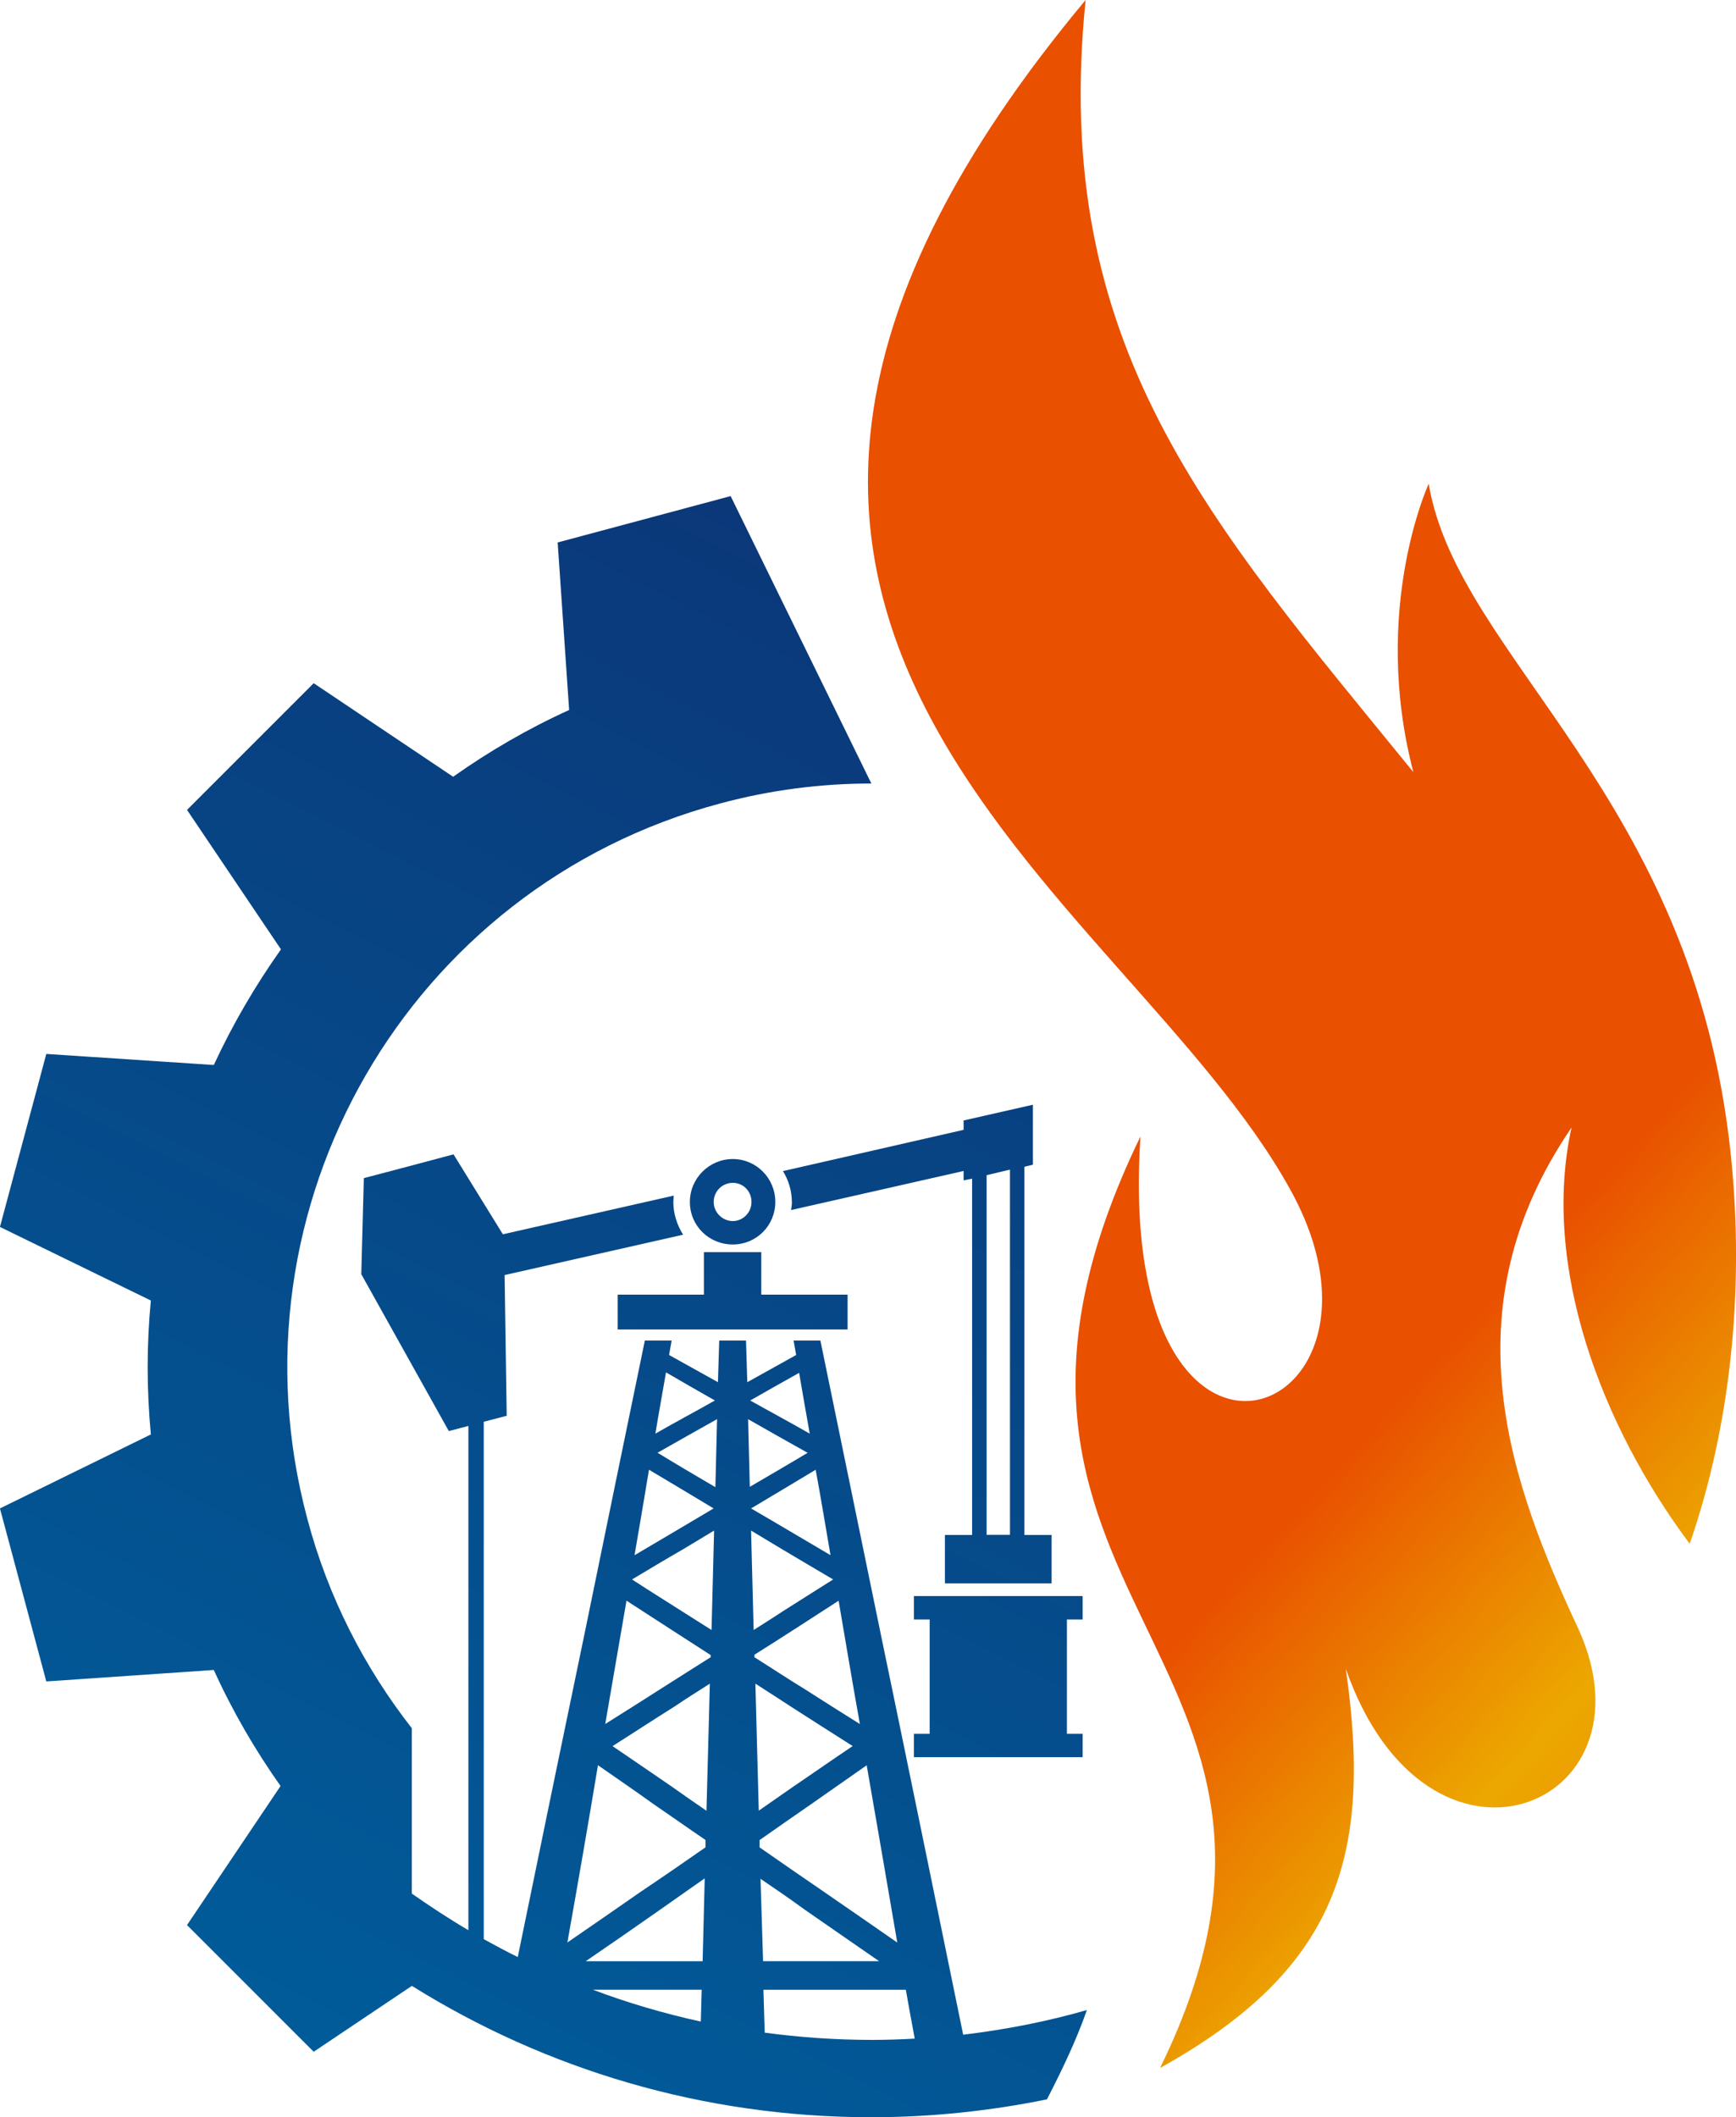 <?xml version="1.0" encoding="UTF-8"?> <svg xmlns="http://www.w3.org/2000/svg" xmlns:xlink="http://www.w3.org/1999/xlink" id="Layer_2" data-name="Layer 2" width="298.07" height="363.46" viewBox="0 0 298.07 363.46"><defs><style> .cls-1 { fill: url(#linear-gradient); } .cls-2 { fill: url(#linear-gradient-3); } .cls-3 { fill: url(#linear-gradient-4); } .cls-4 { fill: url(#linear-gradient-2); } .cls-5 { fill: url(#linear-gradient-6); } .cls-6 { fill: url(#linear-gradient-5); } </style><linearGradient id="linear-gradient" x1="91.61" y1="367.31" x2="238.46" y2="75.54" gradientUnits="userSpaceOnUse"><stop offset="0" stop-color="#015b99"></stop><stop offset="1" stop-color="#0d3072"></stop></linearGradient><linearGradient id="linear-gradient-2" x1="123.36" y1="383.28" x2="270.2" y2="91.51" xlink:href="#linear-gradient"></linearGradient><linearGradient id="linear-gradient-3" x1="61.83" y1="352.32" x2="208.67" y2="60.55" xlink:href="#linear-gradient"></linearGradient><linearGradient id="linear-gradient-4" x1="54.6" y1="348.68" x2="201.44" y2="56.91" xlink:href="#linear-gradient"></linearGradient><linearGradient id="linear-gradient-5" x1="54.23" y1="348.49" x2="201.07" y2="56.72" xlink:href="#linear-gradient"></linearGradient><linearGradient id="linear-gradient-6" x1="4152.15" y1="-103479.91" x2="7795.65" y2="-106820.41" gradientTransform="translate(40.44 -2782.92) scale(.03 -.03)" gradientUnits="userSpaceOnUse"><stop offset="0" stop-color="#e95000"></stop><stop offset=".39" stop-color="#eca800"></stop><stop offset="1" stop-color="#e95000"></stop></linearGradient></defs><g id="Layer_1-2" data-name="Layer 1"><g><g><path class="cls-1" d="m135.97,206.33c0,.44-.07.95-.15,1.39l29.63-6.71v1.61l1.46-.29v61.16h-4.67v8.32h18.32v-8.32h-4.67v-63.2l1.46-.36v-10.29l-11.9,2.7v1.61l-31.02,7.08c.95,1.53,1.53,3.36,1.53,5.33Zm33.43-4.6l4.01-.95v62.69h-4.01v-61.74Z"></path><polygon class="cls-4" points="156.92 273.98 156.92 278 159.62 278 159.62 297.63 156.92 297.63 156.92 301.64 185.89 301.64 185.89 297.63 183.19 297.63 183.19 278 185.89 278 185.89 273.98 183.19 273.98 159.62 273.98 156.92 273.98"></polygon><polygon class="cls-2" points="106.05 228.22 145.53 228.22 145.53 222.24 130.71 222.24 130.71 214.94 120.86 214.94 120.86 222.24 106.05 222.24 106.05 228.22"></polygon><path class="cls-3" d="m165.38,349.3c-5.25-25.62-9.93-48.46-14.16-68.82-3.8-18.47-7.23-35.11-10.36-50.36h-4.6c.15.88.29,1.68.44,2.48-2.77,1.53-5.62,3.14-8.39,4.67l-.22-7.15h-4.6l-.22,7.15c-2.77-1.53-5.62-3.14-8.39-4.67.15-.8.29-1.61.44-2.48h-4.6c-3.14,15.18-6.57,31.89-10.36,50.36-3.5,16.79-7.3,35.18-11.46,55.47-1.97-.95-3.94-2.04-5.84-3.07v-88.82l3.94-1.02-.36-24.16,30.65-6.93c-1.02-1.61-1.68-3.58-1.68-5.62,0-.37.07-.73.07-1.09l-29.34,6.64-8.47-13.72-7.66,2.04-7.74,2.04-.44,16.49,15.03,26.93,3.36-.88v86.56c-3.36-1.97-6.57-4.09-9.71-6.28v-28.39c-8.1-10.36-14.38-22.48-17.95-35.98-14.3-53.5,17.37-108.45,70.87-122.76,8.68-2.34,17.37-3.43,25.98-3.43l-24.16-49.34-29.7,7.96,1.97,28.76c-7.08,3.21-13.72,7.08-19.92,11.46l-23.94-16.06-21.75,21.75,16.13,23.94c-4.45,6.28-8.32,12.92-11.53,19.85l-28.76-1.9-7.96,29.7,25.91,12.63c-.73,7.59-.73,15.25,0,22.99l-25.91,12.7,7.96,29.7,28.76-1.97c3.21,7.08,7.08,13.72,11.46,19.92l-16.06,23.87,21.75,21.75,16.86-11.31c22.92,14.3,49.92,22.55,78.9,22.55,10.29,0,20.44-1.09,30.14-3.07,2.63-5.11,5.04-10.14,6.86-15.33-6.86,1.97-13.94,3.36-21.24,4.23Zm-51.02-113.71c2.77,1.61,5.55,3.21,8.39,4.82-3.36,1.9-6.79,3.72-10.22,5.69.58-3.58,1.24-7.08,1.82-10.51Zm-2.92,16.71c3.65,2.19,7.37,4.38,11.09,6.64-4.45,2.63-8.98,5.33-13.58,8.03.88-5.04,1.68-9.93,2.48-14.67Zm8.9,94.73c-6.35-1.39-12.55-3.21-18.54-5.47h18.68l-.15,5.47Zm.29-10.36h-20.07c4.38-2.99,8.69-5.98,12.85-8.9l7.59-5.33-.36,14.23Zm.51-19.56c-3.65,2.55-7.37,5.11-11.17,7.66-4.09,2.85-8.32,5.77-12.55,8.68,1.9-10.66,3.65-20.8,5.25-30.43,3.14,2.19,6.35,4.38,9.49,6.64,2.99,2.04,5.98,4.16,8.98,6.2v1.24Zm.15-6.28c-2.04-1.39-4.01-2.77-5.98-4.16-3.43-2.34-6.79-4.67-10.14-6.93,3.58-2.26,7.01-4.53,10.51-6.71,2.04-1.39,4.16-2.7,6.2-4.01l-.58,21.82Zm.73-26.35c-2.92,1.82-5.84,3.72-8.76,5.55-3.07,1.97-6.2,3.94-9.34,5.91,1.24-7.3,2.48-14.3,3.65-21.17,4.74,3.07,9.56,6.2,14.45,9.34v.37Zm.15-4.67l-5.18-3.28c-2.85-1.82-5.69-3.58-8.47-5.4,2.92-1.75,5.84-3.5,8.76-5.18l5.33-3.21-.44,17.08Zm.66-24.52c-3.36-1.97-6.71-3.94-9.93-5.91,3.43-1.97,6.86-3.87,10.22-5.77l-.29,11.68Zm19.78,11.68c-4.6-2.7-9.12-5.4-13.65-8.03,3.8-2.26,7.44-4.45,11.09-6.64.88,4.74,1.68,9.63,2.55,14.67Zm-5.4-31.31c.58,3.36,1.17,6.86,1.82,10.44-3.43-1.97-6.86-3.8-10.22-5.69,2.85-1.61,5.62-3.21,8.39-4.74Zm-8.76,7.96c3.36,1.9,6.79,3.87,10.22,5.77-3.28,1.97-6.57,3.87-9.93,5.84l-.29-11.6Zm.51,19.12l5.33,3.21c2.85,1.68,5.77,3.43,8.76,5.18-2.85,1.82-5.69,3.58-8.54,5.4-1.68,1.09-3.36,2.19-5.11,3.28l-.44-17.08Zm.58,21.31c4.89-3.07,9.71-6.2,14.45-9.27,1.17,6.86,2.34,13.87,3.65,21.17-3.14-1.97-6.28-3.94-9.34-5.91-2.99-1.82-5.84-3.72-8.76-5.55v-.44Zm.15,4.96c2.04,1.31,4.09,2.63,6.2,4.01,3.43,2.19,6.93,4.45,10.51,6.71-3.36,2.26-6.71,4.6-10.14,6.93-1.97,1.39-4.01,2.77-5.98,4.16l-.58-21.82Zm.73,26.86c2.99-2.12,5.98-4.16,8.9-6.2,3.21-2.26,6.35-4.45,9.49-6.64,1.68,9.63,3.43,19.78,5.25,30.43-4.23-2.92-8.39-5.84-12.55-8.68-3.72-2.55-7.44-5.11-11.09-7.66v-1.24Zm.15,6.64c2.48,1.68,5.04,3.43,7.52,5.25,4.23,2.92,8.54,5.91,12.85,8.9h-19.92l-.44-14.16Zm19.05,27.66c-6.2,0-12.33-.44-18.32-1.24l-.22-7.37h24.45c.29,1.68.95,5.33,1.53,8.39-2.48.15-4.96.22-7.44.22Z"></path><path class="cls-6" d="m133.12,206.33c0-4.09-3.28-7.37-7.3-7.37s-7.37,3.28-7.37,7.37,3.28,7.3,7.37,7.3,7.3-3.28,7.3-7.3Zm-10.58,0c0-1.82,1.46-3.28,3.28-3.28s3.21,1.46,3.21,3.28-1.46,3.28-3.21,3.28-3.28-1.46-3.28-3.28Z"></path></g><path class="cls-5" d="m245.3,83.06s-9.93,21.46-2.63,49.48C207.42,89.26,180.34,59.41,186.4,0c-89.7,107.51,6.57,152.32,35.18,204.28,21.97,39.78-30.29,59.63-25.76-9.2-38.68,79.77,38.54,88.16,3.36,159.91,30.22-16.79,36.57-36.05,31.89-68.53,14.01,40.07,53.79,23.87,40-6.71-11.6-24.81-22.77-54.74-1.24-86.19-5.25,23.87,5.18,51.23,20.29,71.45,6.86-19.78,9.49-43.06,7.08-66.56-6.35-61.89-46.93-85.54-51.89-115.39Z"></path></g></g></svg> 
